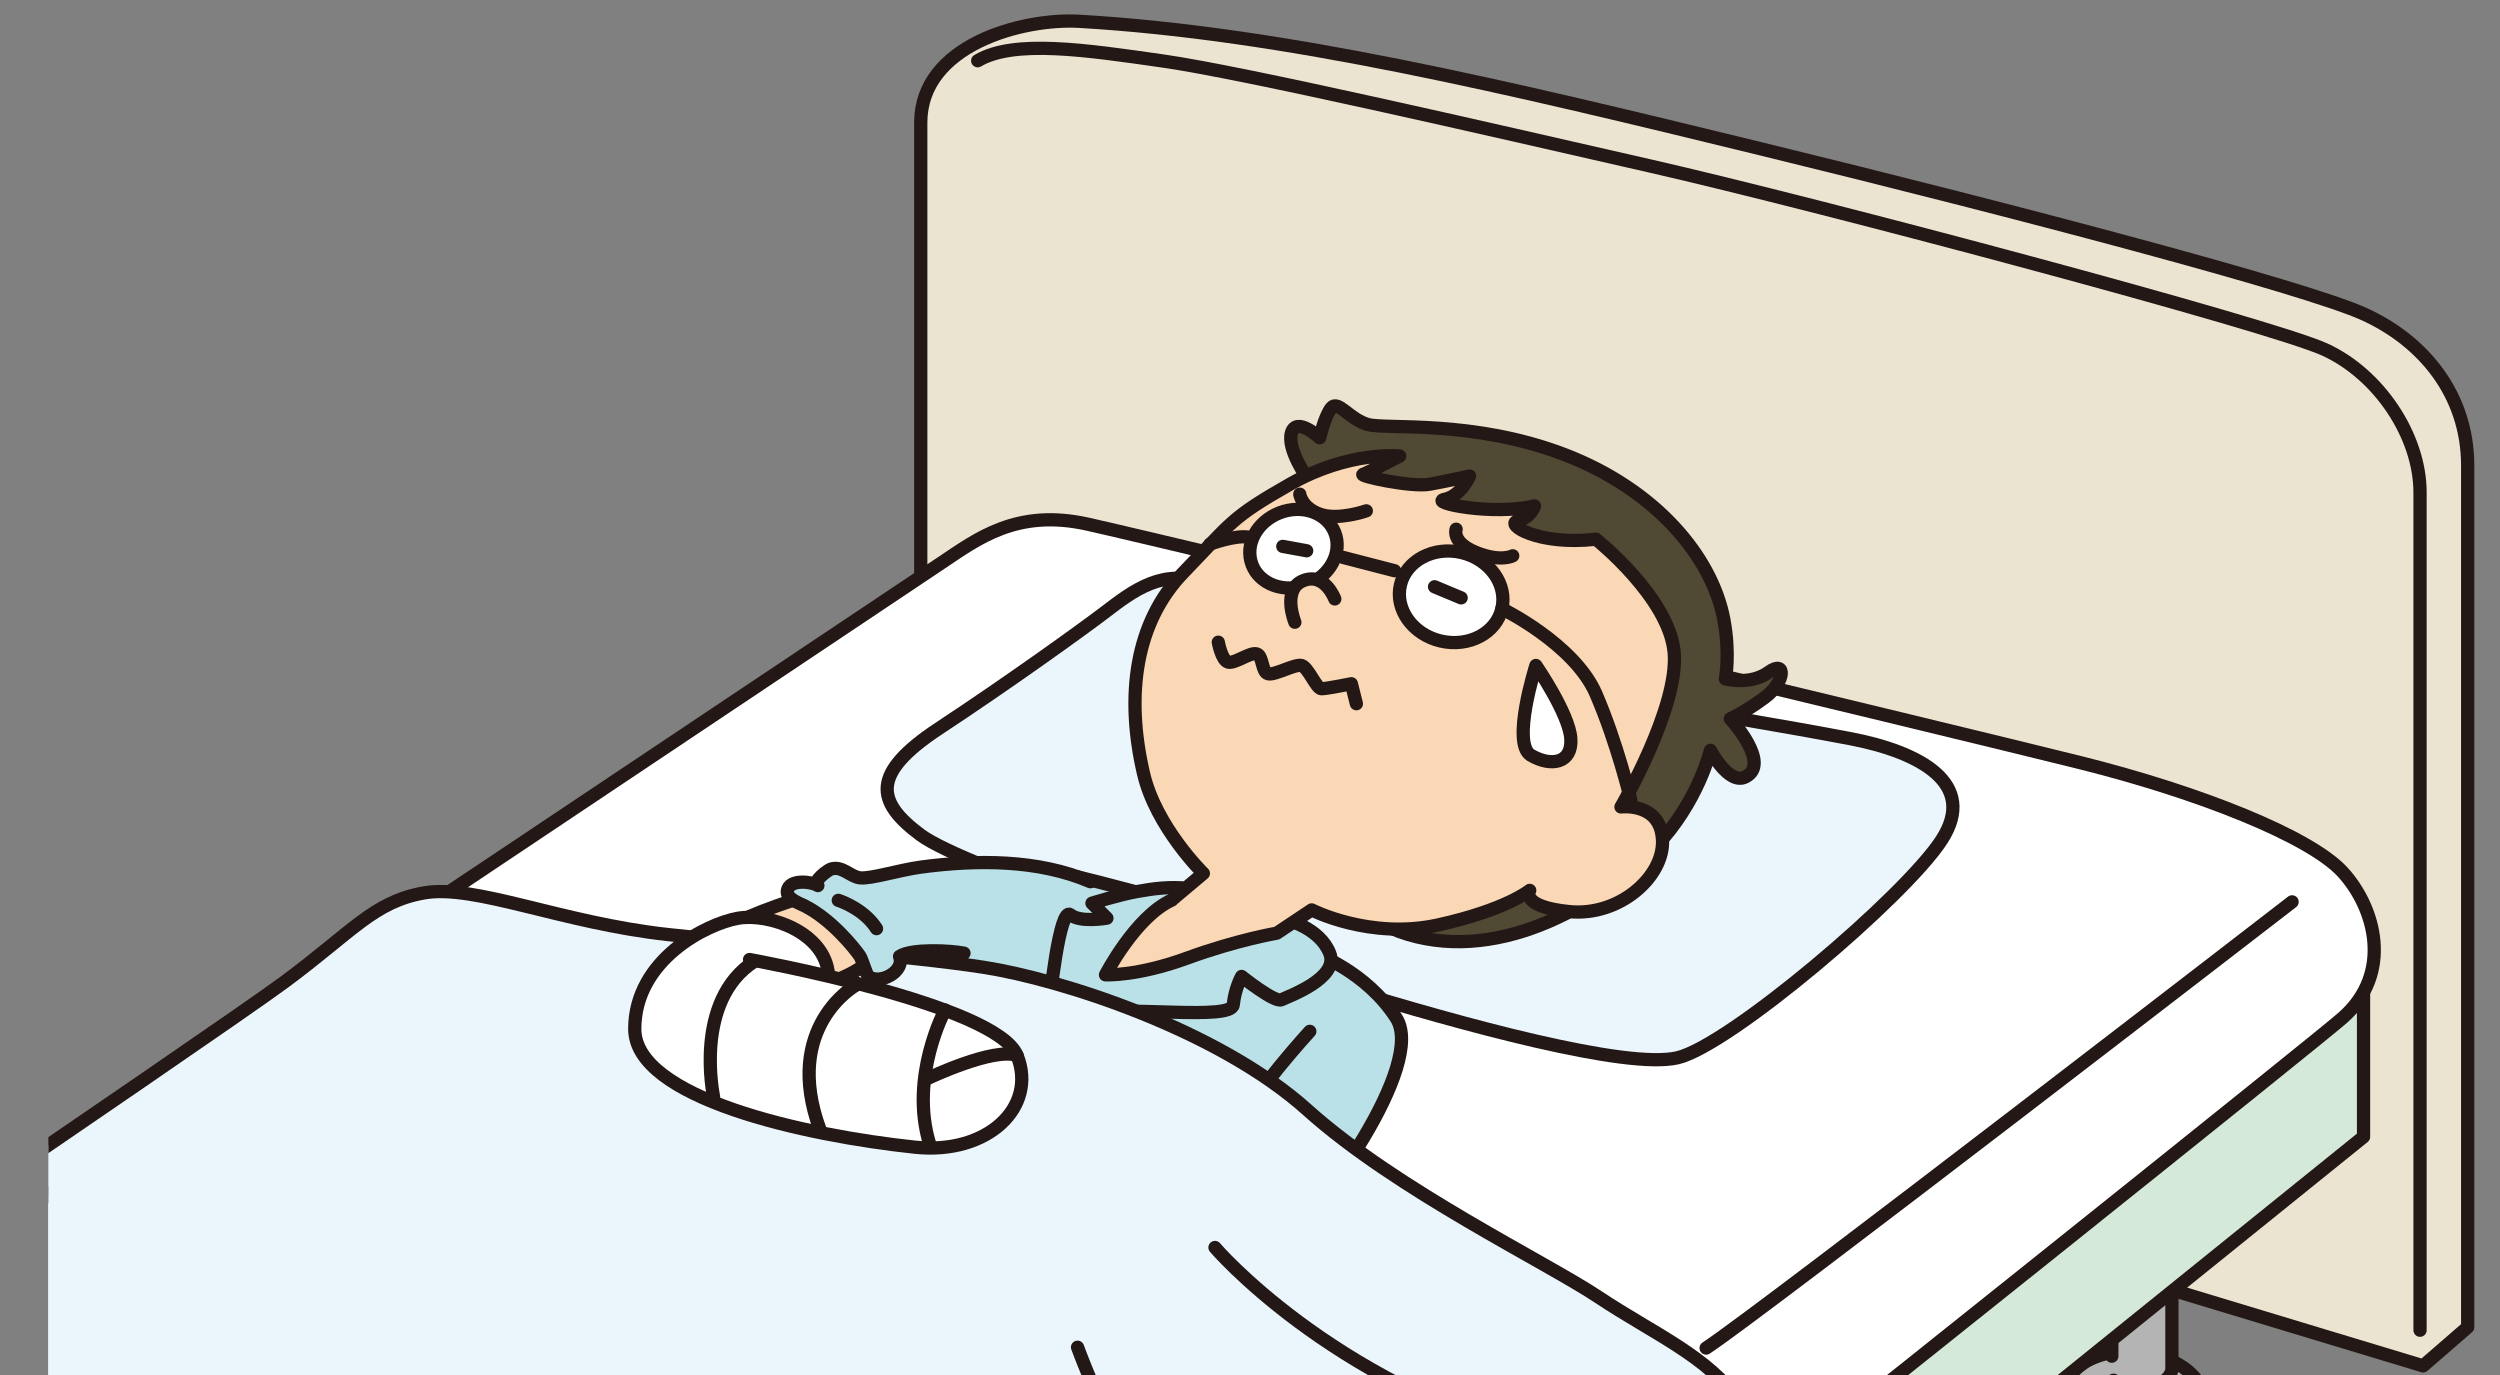 <?xml version="1.0" encoding="UTF-8"?>
<svg id="_レイヤー_1" data-name="レイヤー 1" xmlns="http://www.w3.org/2000/svg" xmlns:xlink="http://www.w3.org/1999/xlink" viewBox="0 0 279.2 153.57">
  <rect x="0" y="0" width="279.2" height="153.57" fill="#808080" stroke="none"/>
  <defs>
    <style>
      .cls-1 {
        fill: #d4e9d7;
      }

      .cls-2 {
        fill: #fff;
      }

      .cls-3, .cls-4 {
        fill: none;
      }

      .cls-5 {
        fill: #b4b4b5;
      }

      .cls-6 {
        fill: #504934;
      }

      .cls-7 {
        fill: #fad7b5;
      }

      .cls-8 {
        fill: #eae4d0;
      }

      .cls-4 {
        stroke: #231815;
        stroke-linecap: round;
        stroke-linejoin: round;
        stroke-width: 1.48px;
      }

      .cls-9 {
        fill: #eaf5fc;
      }

      .cls-10 {
        fill: #bbe1e8;
      }

      .cls-11 {
        clip-path: url(#clippath);
      }
    </style>
    <clipPath id="clippath">
      <rect class="cls-3" x="5.4" y="-16.66" width="286.04" height="170.34"/>
    </clipPath>
  </defs>
  <g class="cls-11">
    <path class="cls-5" d="M232.02,164.13c-2.23-2.23-2.49-8.06-.77-10.55,1.72-2.5,5.75-2.69,5.75-2.69,0,0,4.22.77,5.56,1.92,1.34,1.15.38,6.84.38,6.84,0,0-8.24,7.16-10.93,4.48"/>
    <path class="cls-4" d="M232.02,164.13c-2.23-2.23-2.49-8.06-.77-10.55,1.72-2.5,5.75-2.69,5.75-2.69,0,0,4.22.77,5.56,1.92,1.34,1.15.38,6.84.38,6.84,0,0-8.24,7.16-10.93,4.48Z"/>
    <path class="cls-5" d="M241.03,151.46s3.65.77,4.99,3.84c1.34,3.07.12,11.13-1.03,13.05-1.15,1.92-3.96,1.53-4.15-.58-.19-2.11.57-8.06.57-8.06l-7.87-2.11"/>
    <path class="cls-4" d="M241.03,151.46s3.65.77,4.99,3.84c1.34,3.07.12,11.13-1.03,13.05-1.15,1.92-3.96,1.53-4.15-.58-.19-2.11.57-8.06.57-8.06l-7.87-2.11"/>
    <path class="cls-5" d="M235.85,151.46v-12.08l6.71,2.3v11.12c0,1.92-4.41,3.45-6.52,1.34"/>
    <path class="cls-4" d="M235.85,151.46v-12.08l6.71,2.3v11.12c0,1.92-4.41,3.45-6.52,1.34"/>
    <path class="cls-8" d="M102.83,71.82V13.68c0-8.64,11.34-11.67,17.72-11.3,22.81,1.33,47.73,7.31,76.3,14.29,28.57,6.98,60.46,15.39,67.11,18.38,6.64,2.99,11.63,8.97,11.63,16.94v96.23l-4.98,4.32-42.86-12.96-124.91-67.77Z"/>
    <path class="cls-4" d="M102.83,71.82V13.68c0-8.64,11.34-11.67,17.72-11.3,22.81,1.33,47.73,7.31,76.3,14.29,28.57,6.98,60.46,15.39,67.11,18.38,6.64,2.99,11.63,8.97,11.63,16.94v96.23l-4.98,4.32-42.86-12.96-124.91-67.77Z"/>
    <path class="cls-4" d="M270.27,148.56V54.99c0-6.31-4.58-13.18-10.63-15.95-6.05-2.77-56.37-16.17-75.3-20.49-18.93-4.32-45.45-10.45-54.48-11.74-8.53-1.22-16.61-2.44-20.67-.03"/>
    <polyline class="cls-1" points="263.96 108.69 263.96 126.96 64.63 287.75 36.06 276.46 33.73 242.91 263.29 109.69"/>
    <polyline class="cls-4" points="263.96 108.69 263.96 126.96 64.63 287.75 36.06 276.46 33.73 242.91 263.29 109.69"/>
    <path class="cls-2" d="M40.04,106.37s61.13-40.86,65.11-43.52c3.99-2.66,8.39-6.07,16.28-4.32,8.97,1.99,97.63,23.33,110.92,26.65,13.29,3.32,25.62,8.23,29.28,12.21,3.65,3.99,5.65,11.3,0,16.28-5.65,4.98-198.33,158.47-200.66,159.8l-113.95-94.35L40.04,106.37Z"/>
    <path class="cls-4" d="M40.04,106.37s61.13-40.86,65.11-43.52c3.99-2.66,8.39-6.07,16.28-4.32,8.97,1.99,97.63,23.33,110.92,26.65,13.29,3.32,25.62,8.23,29.28,12.21,3.65,3.99,5.65,11.3,0,16.28-5.65,4.98-198.33,158.47-200.66,159.8l-113.95-94.35L40.04,106.37Z"/>
    <path class="cls-4" d="M255.98,100.72s-59.8,46.18-65.44,49.83"/>
    <path class="cls-9" d="M189.73,79.52s9.1,1.49,16.9,2.97c7.8,1.49,14.3,5.01,10.21,11.32-4.09,6.32-23.77,23.03-29.53,24.33-5.76,1.3-23.96-3.71-37.33-7.8-13.37-4.09-42.15-13.37-47.17-17.09-5.01-3.72-5.57-6.87,2.04-11.89,7.61-5.01,15.99-11.03,18.57-13,3.16-2.41,6.5-5.01,11.33-3.15,4.83,1.86,51.81,13,54.97,14.3"/>
    <path class="cls-4" d="M189.73,79.52s9.1,1.49,16.9,2.97c7.8,1.49,14.3,5.01,10.21,11.32-4.09,6.32-23.77,23.03-29.53,24.33-5.76,1.3-23.96-3.71-37.33-7.8-13.37-4.09-42.15-13.37-47.17-17.09-5.01-3.72-5.57-6.87,2.04-11.89,7.61-5.01,15.99-11.03,18.57-13,3.16-2.41,6.5-5.01,11.33-3.15,4.83,1.86,51.81,13,54.97,14.3Z"/>
    <path class="cls-10" d="M105.79,106.45c-2.04,2.04-13.19,7.99-14.11,10.4-.93,2.41,44.38,28.78,50.14,23.58,5.76-5.2,17.46-21.54,14.11-26.74-3.34-5.2-9.1-7.24-9.1-7.24-4.27-2.78-21.17-7.24-26.55-8.54"/>
    <path class="cls-4" d="M105.79,106.45c-2.04,2.04-13.19,7.99-14.11,10.4-.93,2.41,44.38,28.78,50.14,23.58,5.76-5.2,17.46-21.54,14.11-26.74-3.34-5.2-9.1-7.24-9.1-7.24-4.27-2.78-21.17-7.24-26.55-8.54"/>
    <path class="cls-10" d="M121.95,113.32c3.34-1.11,15.6.74,15.78-1.11.19-1.86.93-3.16.93-3.16,0,0,3.72,2.97,4.46,2.6s6.5-2.41,5.38-5.2c-1.11-2.78-4.64-3.71-5.38-3.9,0,0-8.73-3.16-10.59-3.35-1.86-.18-3.53,0-5.57.37-2.04.37-5.01,1.3-5.01,1.3l1.67,1.67s-2.99.53-4.07-.38c-1.18-.99-2.33,9.08-2.61,12.63"/>
    <path class="cls-4" d="M121.95,113.32c3.34-1.11,15.6.74,15.78-1.11.19-1.86.93-3.16.93-3.16,0,0,3.72,2.97,4.46,2.6s6.5-2.41,5.38-5.2c-1.11-2.78-4.64-3.71-5.38-3.9,0,0-8.73-3.16-10.59-3.35-1.86-.18-3.53,0-5.57.37-2.04.37-5.01,1.3-5.01,1.3l1.67,1.67s-2.99.53-4.07-.38c-1.18-.99-2.33,9.08-2.61,12.63"/>
    <path class="cls-4" d="M146.28,115.18s-6.13,6.68-8.17,10.77"/>
    <path class="cls-6" d="M146.09,53.53s-2.41-3.34-1.86-5.2c.56-1.86,3.15.56,3.15.56,0,0,.56-2.41,1.3-3.34.74-.93,2.04,1.3,4.09,1.86,2.04.56,11.7-.56,21.91,3.34,10.21,3.9,16.49,11.39,17.83,18.39.74,3.9.18,6.68.18,6.68,0,0,2.78.74,4.82-.74,2.04-1.49,1.86,1.11-.37,2.78-2.23,1.67-3.9,2.41-3.9,2.41,0,0,4.63,5.02,1.68,6.5-1.86.93-3.9-2.97-3.9-2.97,0,0-1.36,5.77-6.13,10.77-6.57,6.89-18.16,13.24-28.6,9.47-15.74-5.68-10.21-50.51-10.21-50.51"/>
    <path class="cls-4" d="M146.09,53.53s-2.41-3.34-1.86-5.2c.56-1.86,3.15.56,3.15.56,0,0,.56-2.41,1.3-3.34.74-.93,2.04,1.3,4.09,1.86,2.04.56,11.7-.56,21.91,3.34,10.21,3.9,16.49,11.39,17.83,18.39.74,3.9.18,6.68.18,6.68,0,0,2.78.74,4.82-.74,2.04-1.49,1.86,1.11-.37,2.78-2.23,1.67-3.9,2.41-3.9,2.41,0,0,4.63,5.02,1.68,6.5-1.86.93-3.9-2.97-3.9-2.97,0,0-1.36,5.77-6.13,10.77-6.57,6.89-18.16,13.24-28.6,9.47-15.74-5.68-10.21-50.51-10.21-50.51Z"/>
    <path class="cls-7" d="M130.86,100.51l3.53-2.97s-5.28-5.15-6.68-11.14c-2.04-8.73-.93-16.9,4.46-22.47,5.39-5.57,5.22-6.06,11.89-9.85,6.66-3.78,12.26-3.15,12.26-3.15,0,0-3.53,1.86-4.09,2.04-.56.18,5.39,1.48,7.43,1.11,2.04-.37,4.46-.92,4.46-.92,0,0-.93,2.23-2.78,2.6s5.39,1.86,10.03.74c0,0-.37,1.3-1.86,1.67-1.49.37,2.23,2.79,8.73,2.05,0,0,8.17,6.5,8.73,12.63s-5.94,17.27-5.94,17.27c0,0,4.45-.56,4.64,3.71.18,4.09-4.83,8.54-10.4,7.98-5.57-.55-4.43-2.37-4.43-2.37,0,0-2.63,2.18-10.24,3.86-7.61,1.67-14.11-1.68-14.11-1.68l-3.9,2.6s-4.46.75-10.03,2.79c-5.57,2.04-9.1,1.86-9.1,1.86,0,0,3.34-6.5,7.43-8.36"/>
    <path class="cls-4" d="M130.86,100.51l3.53-2.97s-5.28-5.15-6.68-11.14c-2.04-8.73-.93-16.9,4.46-22.47,5.39-5.57,5.22-6.06,11.89-9.85,6.66-3.78,12.26-3.15,12.26-3.15,0,0-3.53,1.86-4.09,2.04-.56.18,5.39,1.48,7.43,1.11,2.04-.37,4.46-.92,4.46-.92,0,0-.93,2.23-2.78,2.6s5.39,1.86,10.03.74c0,0-.37,1.3-1.86,1.67-1.49.37,2.23,2.79,8.73,2.05,0,0,8.17,6.5,8.73,12.63s-5.94,17.27-5.94,17.27c0,0,4.45-.56,4.64,3.71.18,4.09-4.83,8.54-10.4,7.98-5.57-.55-4.43-2.37-4.43-2.37,0,0-2.63,2.18-10.24,3.86-7.61,1.67-14.11-1.68-14.11-1.68l-3.9,2.6s-4.46.75-10.03,2.79c-5.57,2.04-9.1,1.86-9.1,1.86,0,0,3.34-6.5,7.43-8.36Z"/>
    <path class="cls-2" d="M163.23,61.71c3.13.74,5.14,3.55,4.5,6.27-.64,2.73-3.7,4.34-6.83,3.61-3.13-.73-5.14-3.55-4.5-6.27s3.7-4.34,6.83-3.61"/>
    <path class="cls-4" d="M163.23,61.71c3.13.74,5.14,3.55,4.5,6.27-.64,2.73-3.7,4.34-6.83,3.61-3.13-.73-5.14-3.55-4.5-6.27s3.7-4.34,6.83-3.61Z"/>
    <path class="cls-2" d="M143.38,57.11c2.62-.76,5.23.49,5.83,2.8.6,2.3-1.05,4.78-3.68,5.54-2.62.76-5.24-.49-5.83-2.79-.6-2.31,1.05-4.78,3.68-5.55"/>
    <path class="cls-4" d="M143.38,57.11c2.62-.76,5.23.49,5.83,2.8.6,2.3-1.05,4.78-3.68,5.54-2.62.76-5.24-.49-5.83-2.79-.6-2.31,1.05-4.78,3.68-5.55Z"/>
    <line class="cls-4" x1="160.21" y1="65.53" x2="163.18" y2="66.77"/>
    <line class="cls-4" x1="143.26" y1="61.02" x2="145.93" y2="61.51"/>
    <path class="cls-4" d="M145.16,55.19s.18,1.49,2.23,2.23c2.04.74,5.2-.37,5.2-.37"/>
    <path class="cls-4" d="M162.62,59.1s-.55,1.48,2.23,2.6c2.78,1.11,4.09.37,4.09.37"/>
    <line class="cls-4" x1="149.99" y1="62.25" x2="155.75" y2="63.74"/>
    <path class="cls-7" d="M144.61,69.49s-1.49-3.67.93-4.64c2.41-.97,3.53,2.04,3.53,2.04"/>
    <path class="cls-4" d="M144.61,69.49s-1.49-3.67.93-4.64c2.41-.97,3.53,2.04,3.53,2.04"/>
    <path class="cls-4" d="M167.73,67.98s8.08,3.93,10.5,9.5c2.41,5.57,3.9,11.89,3.9,11.89"/>
    <path class="cls-2" d="M171.53,74.32s-2.78,8.73-.56,10.03c2.23,1.3,4.64.93,4.46-1.86-.18-2.78-3.9-8.17-3.9-8.17"/>
    <path class="cls-4" d="M171.53,74.32s-2.78,8.73-.56,10.03c2.23,1.3,4.64.93,4.46-1.86-.18-2.78-3.9-8.17-3.9-8.17Z"/>
    <path class="cls-4" d="M136.06,71.72s.37,2.04,1.11,2.23c.75.18,2.41-1.12,3.16-.93.74.19.55,2.04,1.3,2.23.74.18,2.97-1.11,3.72-.93.74.19,1.67,2.6,2.23,2.6s3.34-.56,3.34-.56l.56,2.23"/>
    <path class="cls-4" d="M135.13,60.77s2.97-1.11,4.46-.75"/>
    <path class="cls-9" d="M-50.32,165.83S24.09,115.34,31.74,109.69c7.64-5.65,9.97-8.97,15.61-9.97,5.65-1,15.36,3.35,27.24,4.65,11.88,1.31,26.58,2.32,35.22,3.65,8.64,1.33,26.24,6.98,36.21,15.95,9.97,8.96,26.58,16.94,32.56,20.93,5.98,3.99,12.29,6.64,15.62,11.63,3.32,4.98,1.99,22.92-.33,28.57-2.33,5.65-20.93,20.93-32.23,29.57-11.3,8.64-64.12,52.49-73.42,60.13-9.3,7.64-17.62,14.12-22.26,15.62-4.64,1.5-13.95-12.62-16.61-13.62-2.66-1-99.67-110.96-99.67-110.96"/>
    <path class="cls-4" d="M-50.32,165.83S24.09,115.34,31.74,109.69c7.64-5.65,9.97-8.97,15.61-9.97,5.65-1,15.36,3.35,27.24,4.65,11.88,1.31,26.58,2.32,35.22,3.65,8.64,1.33,26.24,6.98,36.21,15.95,9.97,8.96,26.58,16.94,32.56,20.93,5.98,3.99,12.29,6.64,15.62,11.63,3.32,4.98,1.99,22.92-.33,28.57-2.33,5.65-20.93,20.93-32.23,29.57-11.3,8.64-64.12,52.49-73.42,60.13-9.3,7.64-17.62,14.12-22.26,15.62-4.64,1.5-13.95-12.62-16.61-13.62-2.66-1-99.67-110.96-99.67-110.96Z"/>
    <path class="cls-8" d="M-100.49,163.18c0-7.31,1.66-11.96,7.97-11.63,6.31.33,36.21,2.99,73.09,12.29,29.59,7.47,65.83,24.76,79.29,35,5.54,4.2,6.45,7.75,6.45,16.17,0,23.86.3,80.73.3,80.73l-4.65,2.33-159.8-60.8-2.66-74.08Z"/>
    <path class="cls-4" d="M-100.49,163.18c0-7.31,1.66-11.96,7.97-11.63,6.31.33,36.21,2.99,73.09,12.29,29.59,7.47,65.83,24.76,79.29,35,5.54,4.2,6.45,7.75,6.45,16.17,0,23.86.3,80.73.3,80.73l-4.65,2.33-159.8-60.8-2.66-74.08Z"/>
    <path class="cls-4" d="M135.69,139.32s12.63,14.86,36.4,21.54"/>
    <path class="cls-4" d="M120.34,150.46s6.44,17.83,15.85,27.24"/>
    <path class="cls-7" d="M90.99,99.88c-.57-.04-7.66,2.3-9.58,3.64-1.91,1.34,4.6,4.21,6.13,6.13,1.53,1.92,8.04-.57,9.95-2.68,1.92-2.11-3.83-6.89-6.51-7.09"/>
    <path class="cls-4" d="M90.99,99.88c-.57-.04-7.66,2.3-9.58,3.64-1.91,1.34,4.6,4.21,6.13,6.13,1.53,1.92,8.04-.57,9.95-2.68,1.92-2.11-3.83-6.89-6.51-7.09Z"/>
    <path class="cls-2" d="M83.71,107.16s27.58,4.98,29.88,10.72c2.3,5.74-3.26,11.1-11.39,10.24-12.29-1.3-31.31-5.46-31.31-13.21s8.08-11.76,11.53-12.36c3.45-.6,9.73,1.54,10.11,6.32"/>
    <path class="cls-4" d="M83.71,107.16s27.58,4.98,29.88,10.72c2.3,5.74-3.26,11.1-11.39,10.24-12.29-1.3-31.31-5.46-31.31-13.21s8.08-11.76,11.53-12.36c3.45-.6,9.73,1.54,10.11,6.32"/>
    <path class="cls-10" d="M121.77,98.47c-5.83-2.5-12.68-2.46-18.87-1.64-2.53.34-5.58,1.33-6.83,1.21-1.09-.1-2-1.39-3.28-.98-.3.1-2.12,1.38-1.45,1.84-.66-.45-3.22-.76-3.41.59-.13.88,1.34,1.38,1.94,1.68,3.04,1.54,5.63,4.81,6.16,5.6.28.43.73,2.08.95,2.26,1.27,1,4.13-.55,3.48-2.22,1.27-.88,5.7-.67,7.2-.36"/>
    <path class="cls-4" d="M121.77,98.47c-5.83-2.5-12.68-2.46-18.87-1.64-2.53.34-5.58,1.33-6.83,1.21-1.09-.1-2-1.39-3.28-.98-.3.1-2.12,1.38-1.45,1.84-.66-.45-3.22-.76-3.41.59-.13.88,1.34,1.38,1.94,1.68,3.04,1.54,5.63,4.81,6.16,5.6.28.43.73,2.08.95,2.26,1.27,1,4.13-.55,3.48-2.22,1.27-.88,5.7-.67,7.2-.36"/>
    <path class="cls-4" d="M93.62,100.55c.56.18,2.97,1.11,4.27,3.16"/>
    <path class="cls-4" d="M105.54,112.8s-4.02,7.47-1.72,14.94"/>
    <path class="cls-4" d="M95.58,110.03s-8.23,4.59-4.02,16.08"/>
    <path class="cls-4" d="M79.69,122.47s-2.3-10.72,4.59-15.13"/>
    <path class="cls-4" d="M103.67,120.41s7.34-3.49,9.92-2.53"/>
  </g>
</svg>